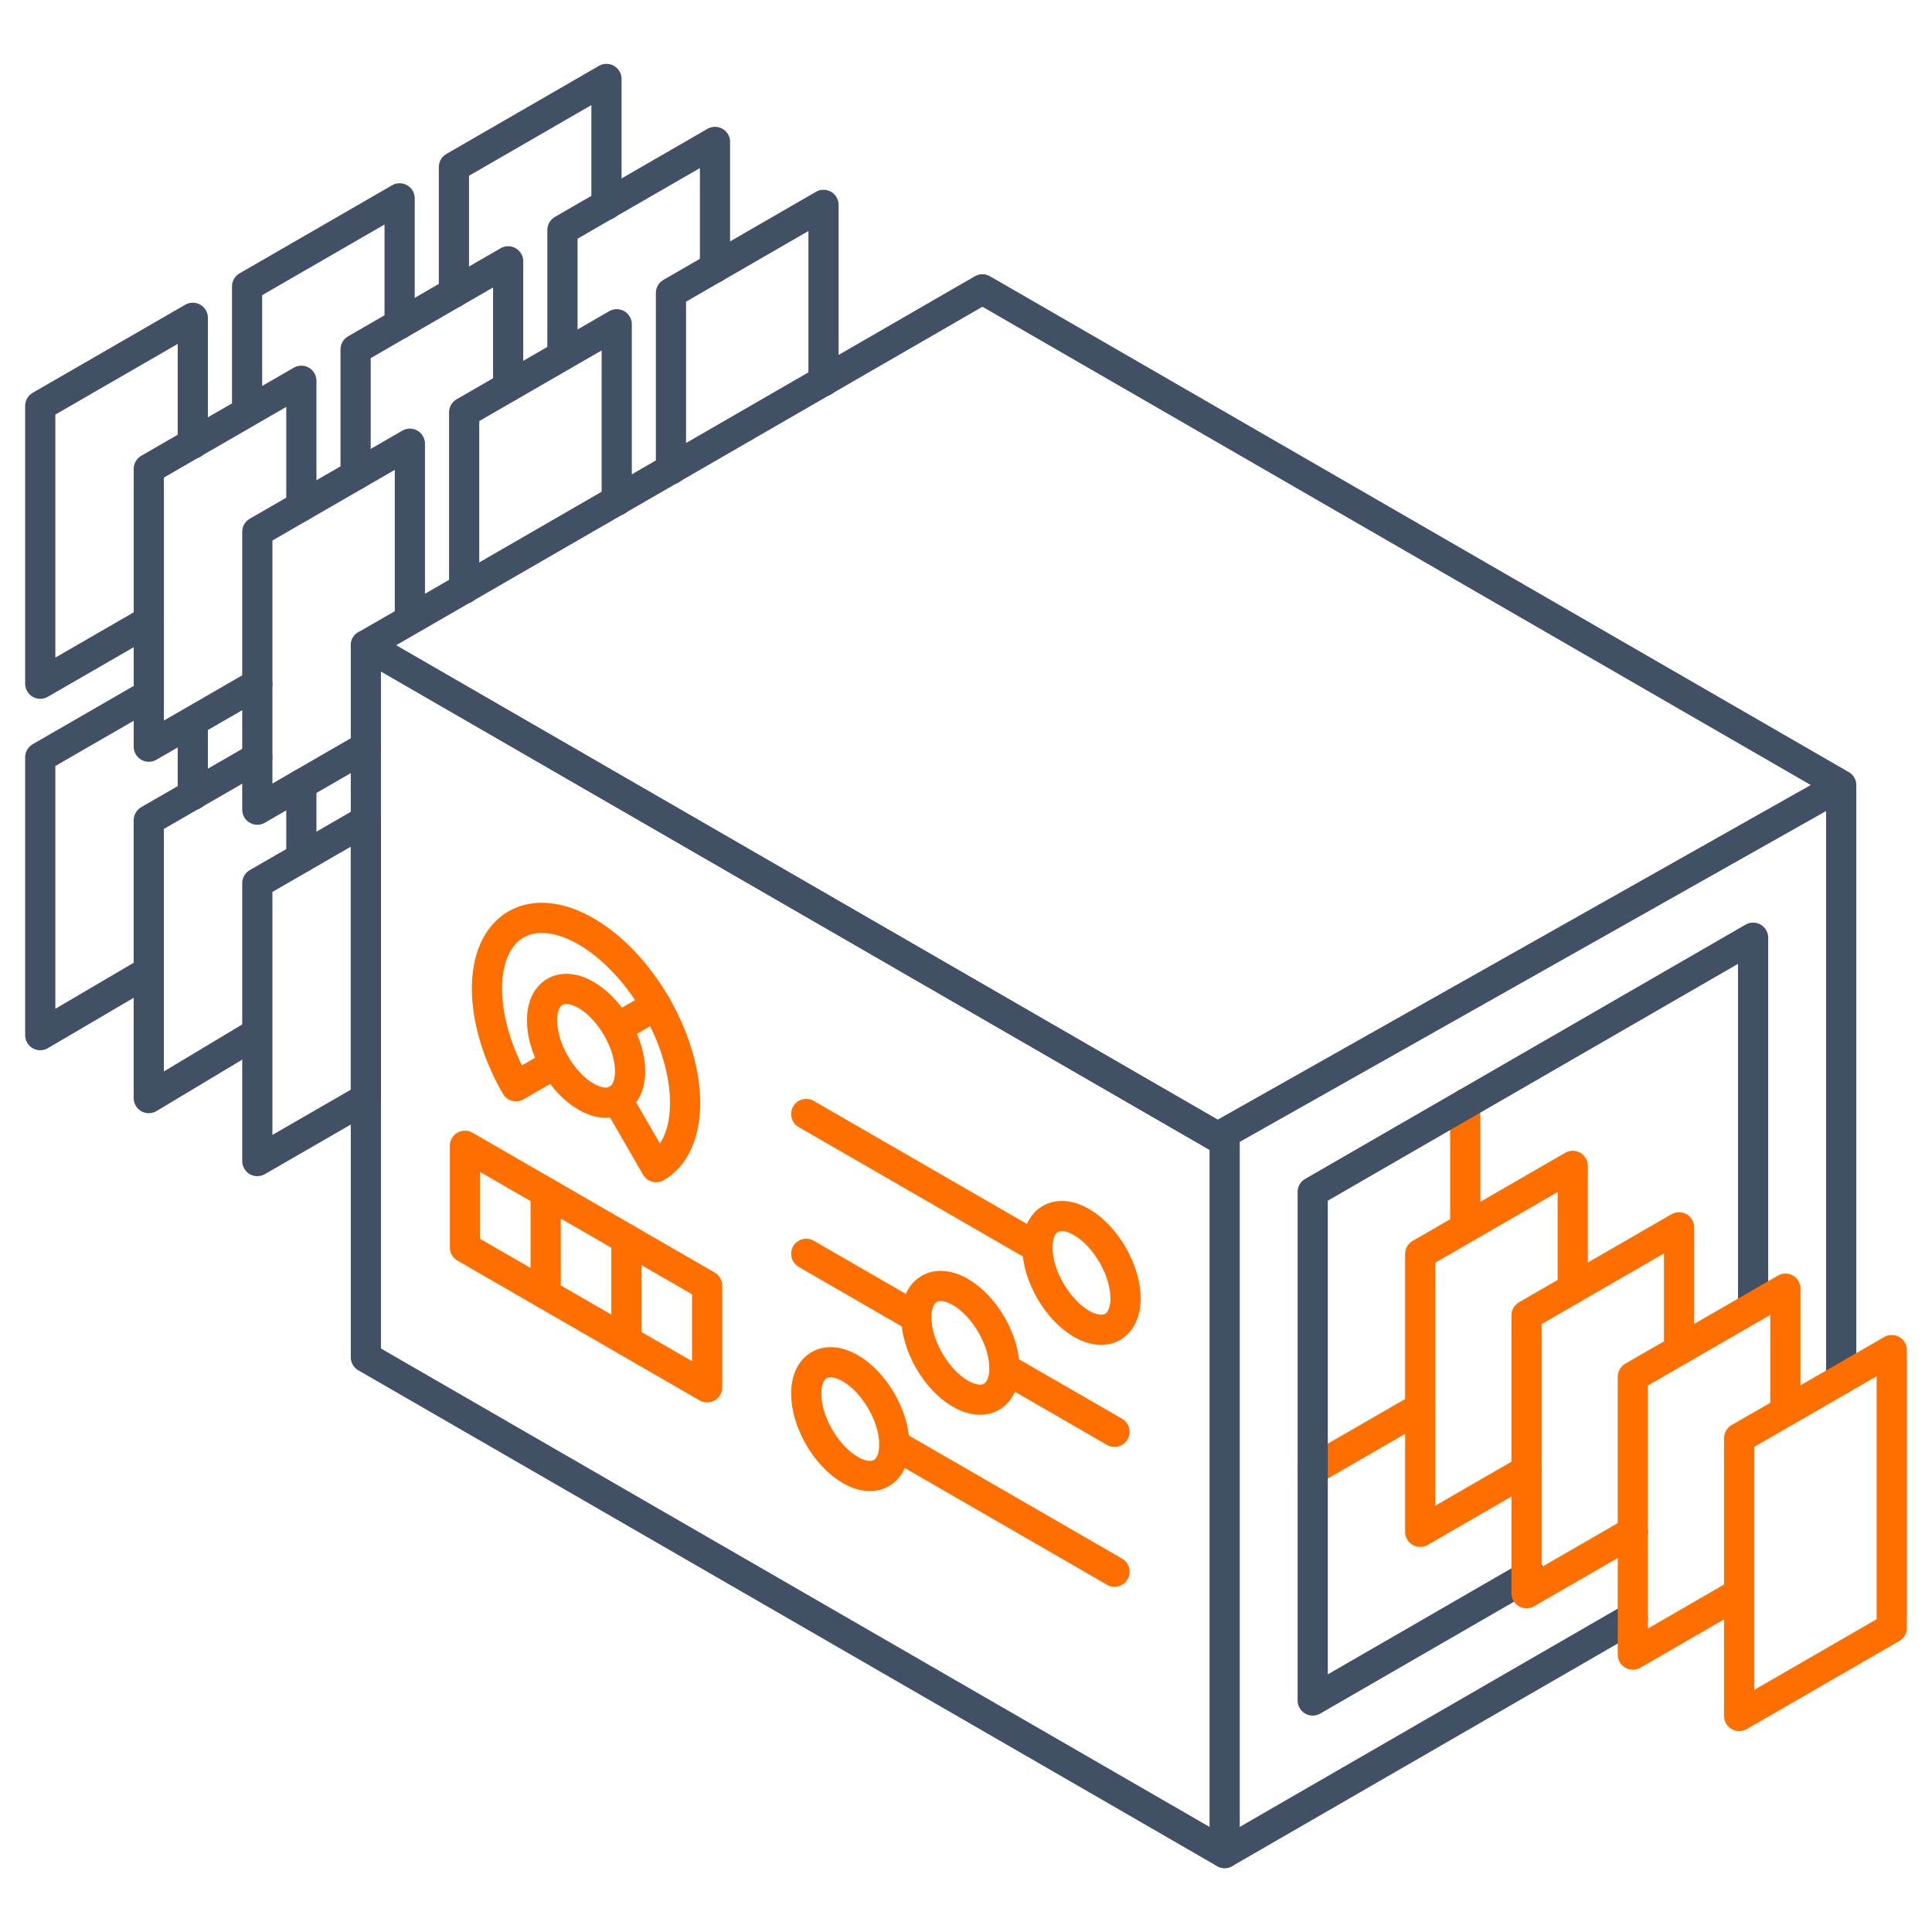 <svg width="96" height="96" fill="none" xmlns="http://www.w3.org/2000/svg"><path d="M30.645 24.883v-8.77l-7.581 4.377v8.769" stroke="#425066" stroke-width="1.5" stroke-linecap="round" stroke-linejoin="round"/><path d="M65.228 73.035l5.342-3.084-5.341 3.084zm7.58-12.052v-6.132 6.132z" stroke="#FF6F00" stroke-width="1.5" stroke-linecap="round" stroke-linejoin="round"/><path d="M18.18 40.773l-5.394 3.113v13.807l5.394-3.113V40.773zM40.92 18.948V10.18l-7.58 4.377v8.77M9.58 22.048v-6.257L2 20.167v13.807l5.393-3.113M18.18 37.117l-5.394 3.115V26.425l7.581-4.377V30.5" stroke="#425066" stroke-width="1.5" stroke-linecap="round" stroke-linejoin="round"/><path d="M14.974 25.16V18.92l-7.58 4.377v13.806l5.392-3.113M7.394 34.516L2 37.629v13.807L7 48.5M9.58 39.51v-3.67M12.277 20.476v-6.243l7.58-4.377V16.1" stroke="#425066" stroke-width="1.5" stroke-linecap="round" stroke-linejoin="round"/><path d="M25.25 19.227v-6.242l-7.58 4.377v6.242M14.974 42.623v-3.654M12.786 37.643l-5.393 3.114v13.807L12.5 51.5" stroke="#425066" stroke-width="1.5" stroke-linecap="round" stroke-linejoin="round"/><path d="M30.135 10.18V3.923L22.555 8.3v6.242M81.136 80.366L60.852 92.077m30.637-53.063v29.521m0-29.52L48.816 14.376 18.18 32.065 60.5 56.5l30.99-17.486z" stroke="#425066" stroke-width="1.5" stroke-linecap="round" stroke-linejoin="round"/><path d="M35.528 13.294V7.052l-7.58 4.376V17.5M87.111 64.959V46.594L65.228 59.229v25.268l10.816-6.245" stroke="#425066" stroke-width="1.5" stroke-linecap="round" stroke-linejoin="round"/><path d="M45.533 65.46l-5.471-3.157 5.471 3.158zm6.019-3.473l-11.49-6.633 11.49 6.633zm3.829 16.109L44.44 71.779l10.94 6.317zm0-6.95L49.91 67.99l5.47 3.157z" stroke="#FF6F00" stroke-width="1.5" stroke-linecap="round" stroke-linejoin="round"/><path clip-rule="evenodd" d="M49.91 67.988c0-1.396-.979-3.093-2.188-3.79-1.208-.698-2.189-.133-2.189 1.263 0 1.395.981 3.092 2.189 3.791 1.209.697 2.188.132 2.188-1.264zm6.018-3.474c0-1.396-.98-3.093-2.188-3.79-1.209-.698-2.189-.132-2.189 1.264 0 1.395.98 3.09 2.188 3.79 1.21.697 2.189.132 2.189-1.264zm-11.489 7.264c0-1.396-.979-3.093-2.188-3.79-1.208-.698-2.189-.132-2.189 1.264 0 1.395.981 3.091 2.19 3.79 1.208.697 2.187.132 2.187-1.264zm-9.3-2.842l-12.036-6.949v-5.054l12.035 6.949v5.054z" stroke="#FF6F00" stroke-width="1.5" stroke-linecap="round" stroke-linejoin="round"/><path clip-rule="evenodd" d="M60.851 92.077L18.18 67.44V32.064l42.672 24.637v35.376z" stroke="#425066" stroke-width="1.5" stroke-linecap="round" stroke-linejoin="round"/><path d="M30.669 54.645l1.934 3.351c1.922-1.11 1.922-4.71 0-8.04-1.923-3.332-5.04-5.13-6.963-4.02-1.923 1.11-1.923 4.71 0 8.04l1.934-1.117" stroke="#FF6F00" stroke-width="1.5" stroke-linecap="round" stroke-linejoin="round"/><path clip-rule="evenodd" d="M30.669 51.072c-.854-1.48-2.24-2.28-3.095-1.787-.854.494-.854 2.094 0 3.574.855 1.48 2.241 2.28 3.095 1.786.854-.493.854-2.093 0-3.573zm0 0l1.934-1.116-1.934 1.116zm.458 15.548v-5.054 5.054zm-4.012-2.316V59.25v5.054zM86.42 71.46v13.808L94 80.892V67.085l-7.58 4.376z" stroke="#FF6F00" stroke-width="1.5" stroke-linecap="round" stroke-linejoin="round"/><path d="M88.717 70.135v-6.101l-7.581 4.377v13.807l5.284-3.051" stroke="#FF6F00" stroke-width="1.5" stroke-linecap="round" stroke-linejoin="round"/><path d="M83.433 67.085v-6.102l-7.58 4.377v13.807l5.284-3.051" stroke="#FF6F00" stroke-width="1.5" stroke-linecap="round" stroke-linejoin="round"/><path d="M78.15 64.034v-6.102l-7.58 4.377v13.807l5.282-3.05" stroke="#FF6F00" stroke-width="1.5" stroke-linecap="round" stroke-linejoin="round"/></svg>